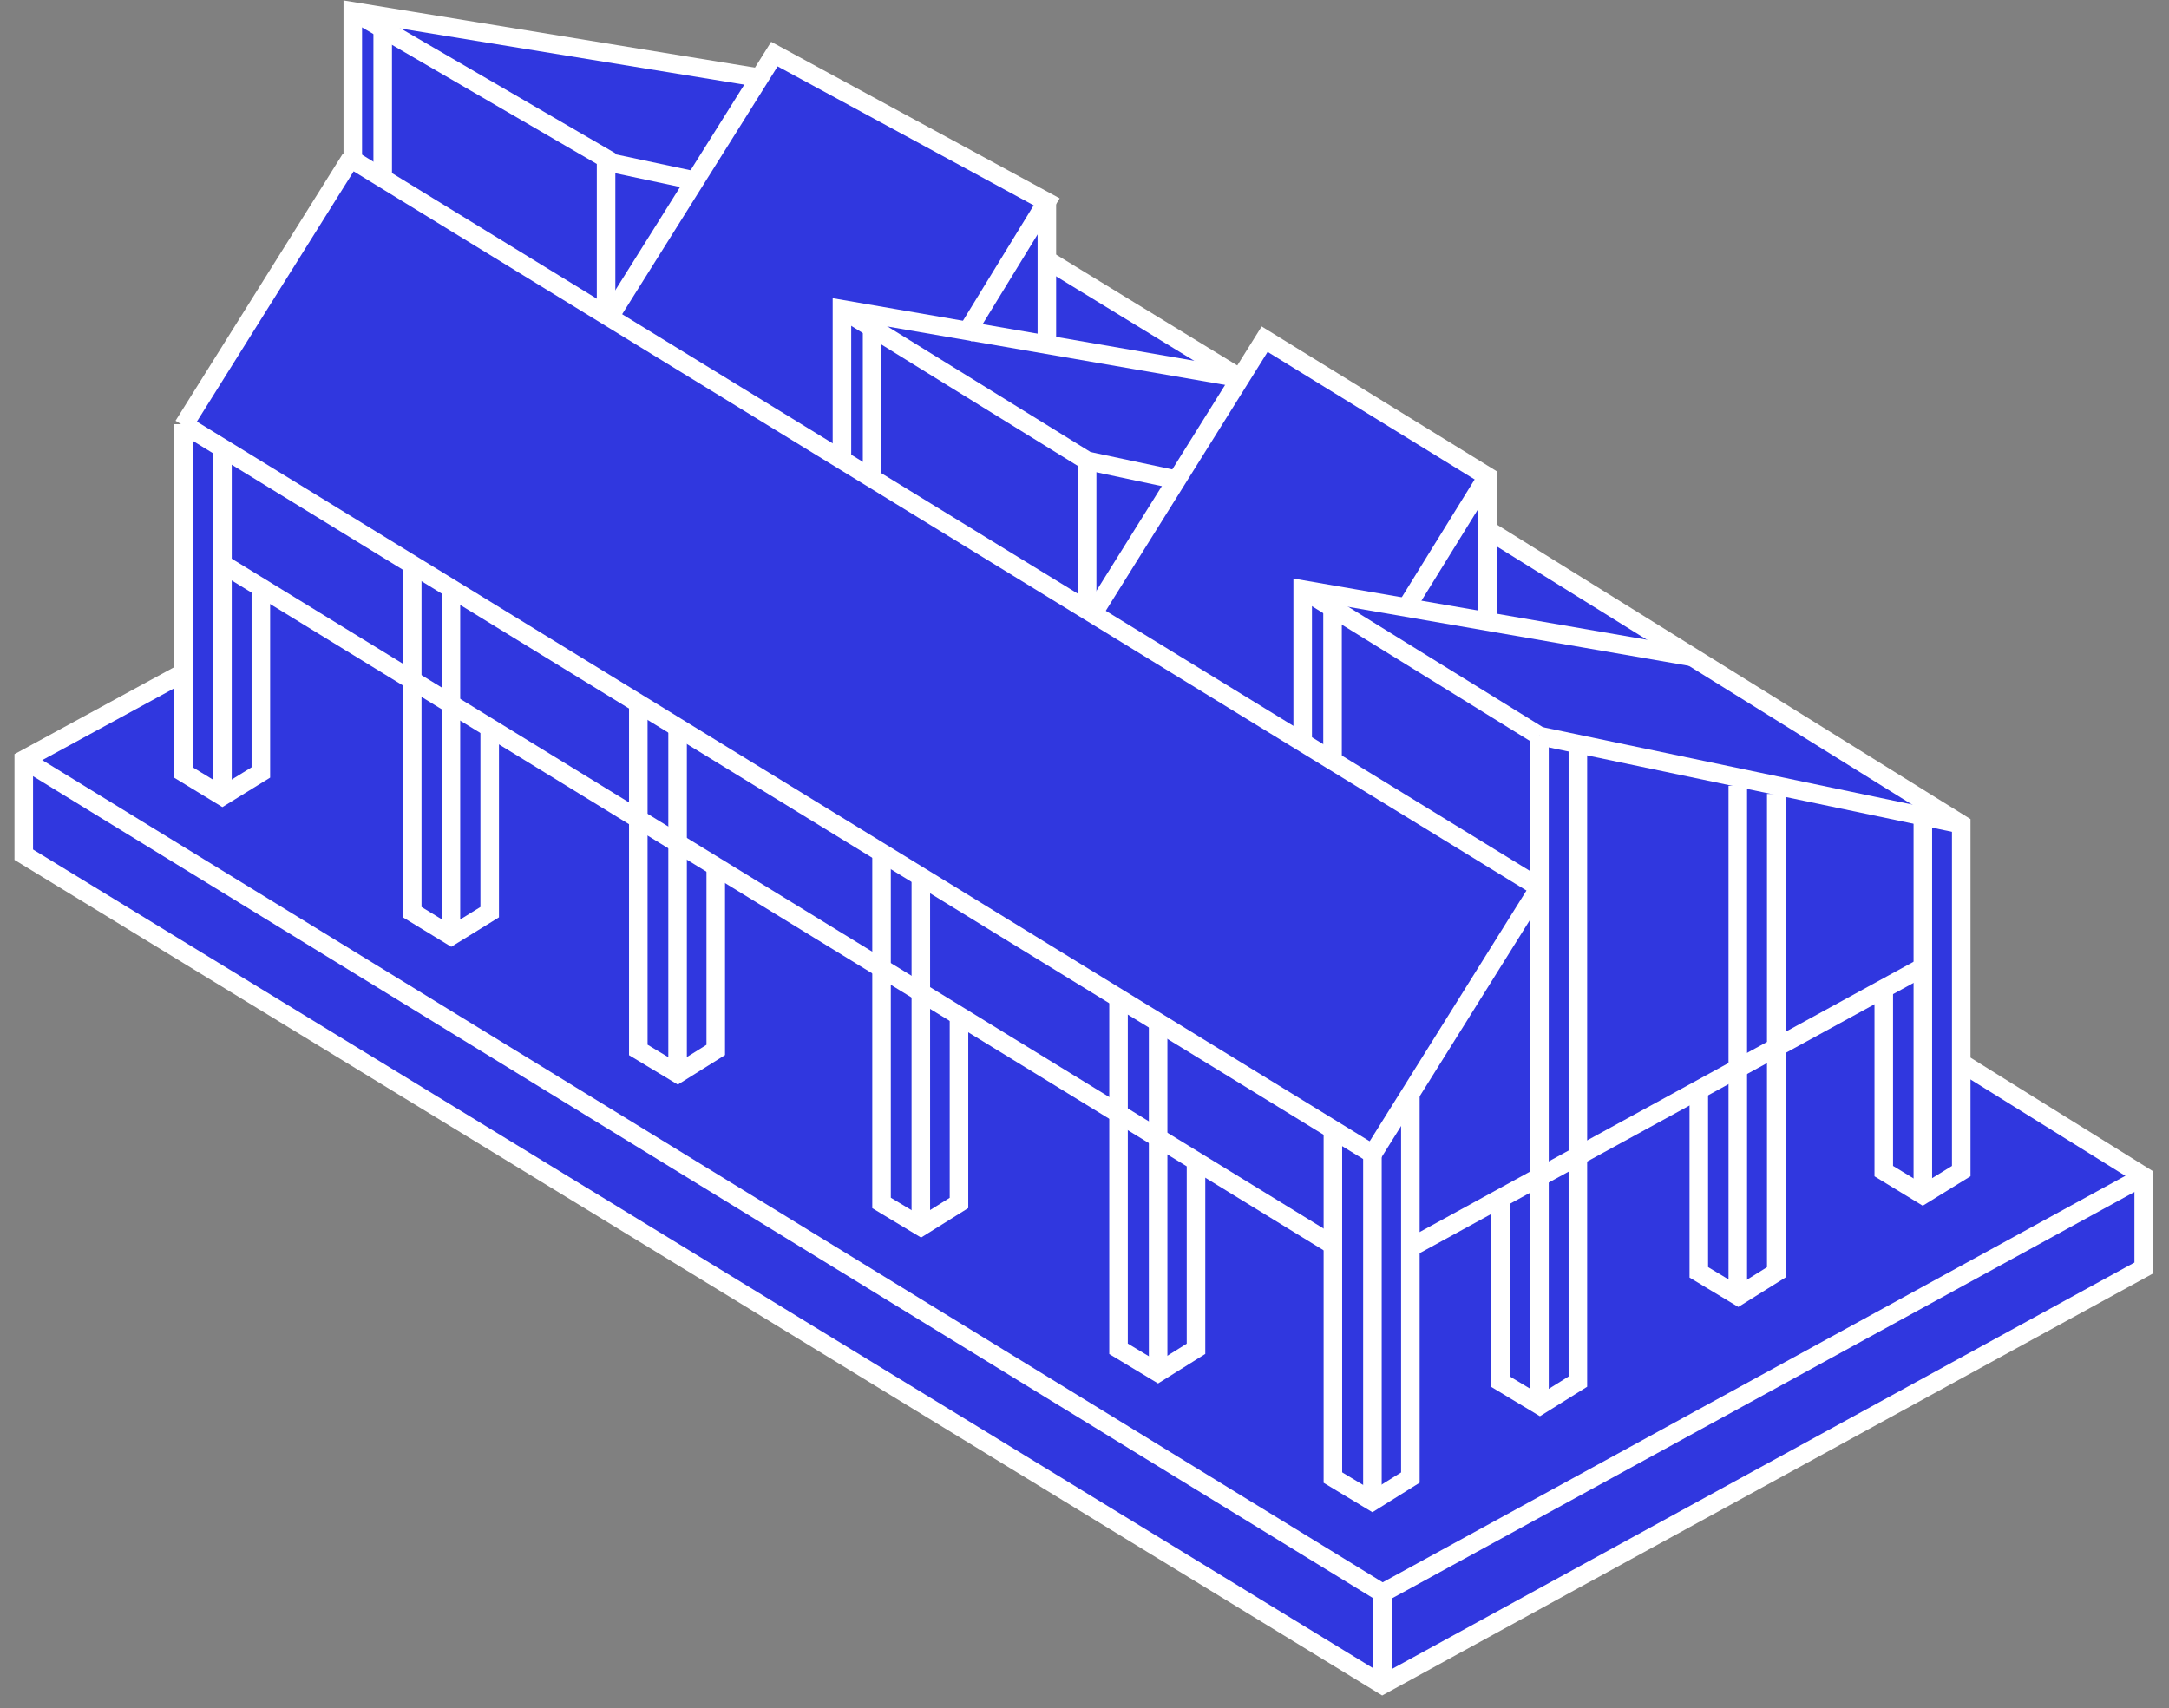 <?xml version="1.0" encoding="UTF-8"?> <svg xmlns="http://www.w3.org/2000/svg" width="113" height="89" viewBox="0 0 113 89" fill="none"><rect x="0" y="0" width="113" height="89" fill="#808080" stroke="none"/> <path d="M1.238 39.757V44.535L71.823 87.712L111.93 66.025L111.682 61.42L102.2 55.329L101.977 42.901L77.492 27.601L76.972 24.506L65.98 17.697L64.618 19.703L54.467 13.538L54.245 10.369L40.529 2.917L39.118 3.982L18.272 0.59L18.371 8.314L9.458 22.104L9.557 35.176L1.238 39.757Z" fill="#3037DF"></path> <path d="M73.484 65.009L100.173 50.402" stroke="white" stroke-width="0.966" stroke-miterlimit="10"></path> <path d="M9.555 22.104L71.474 60.107" stroke="white" stroke-width="0.966" stroke-miterlimit="10"></path> <path d="M11.59 29.383L69.449 64.885" stroke="white" stroke-width="0.966" stroke-miterlimit="10"></path> <path d="M54.539 13.538L64.615 19.703" stroke="white" stroke-width="0.966" stroke-miterlimit="10"></path> <path d="M18.27 8.266L80.189 46.244" stroke="white" stroke-width="0.966" stroke-miterlimit="10"></path> <path d="M67.867 30.72L80.197 38.345" stroke="white" stroke-width="0.966" stroke-miterlimit="10"></path> <path d="M102.176 42.951L80.191 38.346" stroke="white" stroke-width="0.966" stroke-miterlimit="10"></path> <path d="M61.295 25.001L56.641 24.011" stroke="white" stroke-width="0.966" stroke-miterlimit="10"></path> <path d="M36.268 9.428L31.613 8.438" stroke="white" stroke-width="0.966" stroke-miterlimit="10"></path> <path d="M80.195 46.243L71.481 60.182" stroke="white" stroke-width="0.966" stroke-miterlimit="10"></path> <path d="M18.269 8.266L9.555 22.18" stroke="white" stroke-width="0.966" stroke-miterlimit="10"></path> <path d="M77.489 24.828L73.156 31.835" stroke="white" stroke-width="0.966" stroke-miterlimit="10"></path> <path d="M67.867 38.642V30.72L88.168 34.235" stroke="white" stroke-width="0.966" stroke-miterlimit="10"></path> <path d="M69.422 39.584V31.785" stroke="white" stroke-width="0.966" stroke-miterlimit="10"></path> <path d="M43.863 24.011V16.113L64.61 19.703" stroke="white" stroke-width="0.966" stroke-miterlimit="10"></path> <path d="M45.434 24.975V17.177" stroke="white" stroke-width="0.966" stroke-miterlimit="10"></path> <path d="M18.379 8.488V0.59L39.596 4.056" stroke="white" stroke-width="0.966" stroke-miterlimit="10"></path> <path d="M19.938 9.453V1.63" stroke="white" stroke-width="0.966" stroke-miterlimit="10"></path> <path d="M56.638 31.834V24.011L43.863 16.113" stroke="white" stroke-width="0.966" stroke-miterlimit="10"></path> <path d="M31.575 16.063V8.265L18.379 0.59" stroke="white" stroke-width="0.966" stroke-miterlimit="10"></path> <path d="M56.973 31.933L65.885 17.673L77.497 24.828V32.404" stroke="white" stroke-width="0.966" stroke-miterlimit="10"></path> <path d="M31.555 16.831L40.344 2.818L54.53 10.517L50.222 17.549" stroke="white" stroke-width="0.966" stroke-miterlimit="10"></path> <path d="M11.59 41.094V23.367" stroke="white" stroke-width="0.966" stroke-miterlimit="10"></path> <path d="M13.59 30.595V40.251L11.585 41.489L9.555 40.251V22.104" stroke="white" stroke-width="0.966" stroke-miterlimit="10"></path> <path d="M23.492 48.371V30.62" stroke="white" stroke-width="0.966" stroke-miterlimit="10"></path> <path d="M25.512 37.875V47.53L23.507 48.768L21.477 47.53V29.383" stroke="white" stroke-width="0.966" stroke-miterlimit="10"></path> <path d="M35.301 55.552V37.801" stroke="white" stroke-width="0.966" stroke-miterlimit="10"></path> <path d="M37.289 45.03V54.71L35.309 55.948L33.254 54.71V36.562" stroke="white" stroke-width="0.966" stroke-miterlimit="10"></path> <path d="M47.973 63.524V45.798" stroke="white" stroke-width="0.966" stroke-miterlimit="10"></path> <path d="M49.961 53.026V62.682L47.981 63.919L45.926 62.682V44.534" stroke="white" stroke-width="0.966" stroke-miterlimit="10"></path> <path d="M60.336 71.124V53.373" stroke="white" stroke-width="0.966" stroke-miterlimit="10"></path> <path d="M62.309 60.627V70.282L60.328 71.52L58.273 70.282V52.135" stroke="white" stroke-width="0.966" stroke-miterlimit="10"></path> <path d="M71.5 77.834V60.107" stroke="white" stroke-width="0.966" stroke-miterlimit="10"></path> <path d="M73.477 56.938V76.992L71.496 78.23L69.441 76.992V58.845" stroke="white" stroke-width="0.966" stroke-miterlimit="10"></path> <path d="M80.203 72.833V38.346" stroke="white" stroke-width="0.966" stroke-miterlimit="10"></path> <path d="M82.204 38.767V71.992L80.223 73.229L78.168 71.992V62.46" stroke="white" stroke-width="0.966" stroke-miterlimit="10"></path> <path d="M90.535 67.138V40.944" stroke="white" stroke-width="0.966" stroke-miterlimit="10"></path> <path d="M92.539 41.366V66.297L90.559 67.535L88.504 66.297V56.567" stroke="white" stroke-width="0.966" stroke-miterlimit="10"></path> <path d="M100.176 61.865V42.529" stroke="white" stroke-width="0.966" stroke-miterlimit="10"></path> <path d="M77.492 27.6L102.176 42.949V61.023L100.17 62.26L98.14 61.023V51.516" stroke="white" stroke-width="0.966" stroke-miterlimit="10"></path> <path d="M54.539 10.518V17.97" stroke="white" stroke-width="0.966" stroke-miterlimit="10"></path> <path d="M1.238 39.583L72.021 83.008L111.682 61.295" stroke="white" stroke-width="0.966" stroke-miterlimit="10"></path> <path d="M72.027 83.009V87.787" stroke="white" stroke-width="0.966" stroke-miterlimit="10"></path> <path d="M102.175 55.379L111.682 61.296V66.074L72.021 87.787L1.238 44.535V39.583L9.557 35.053" stroke="white" stroke-width="0.966" stroke-miterlimit="10"></path> </svg> 